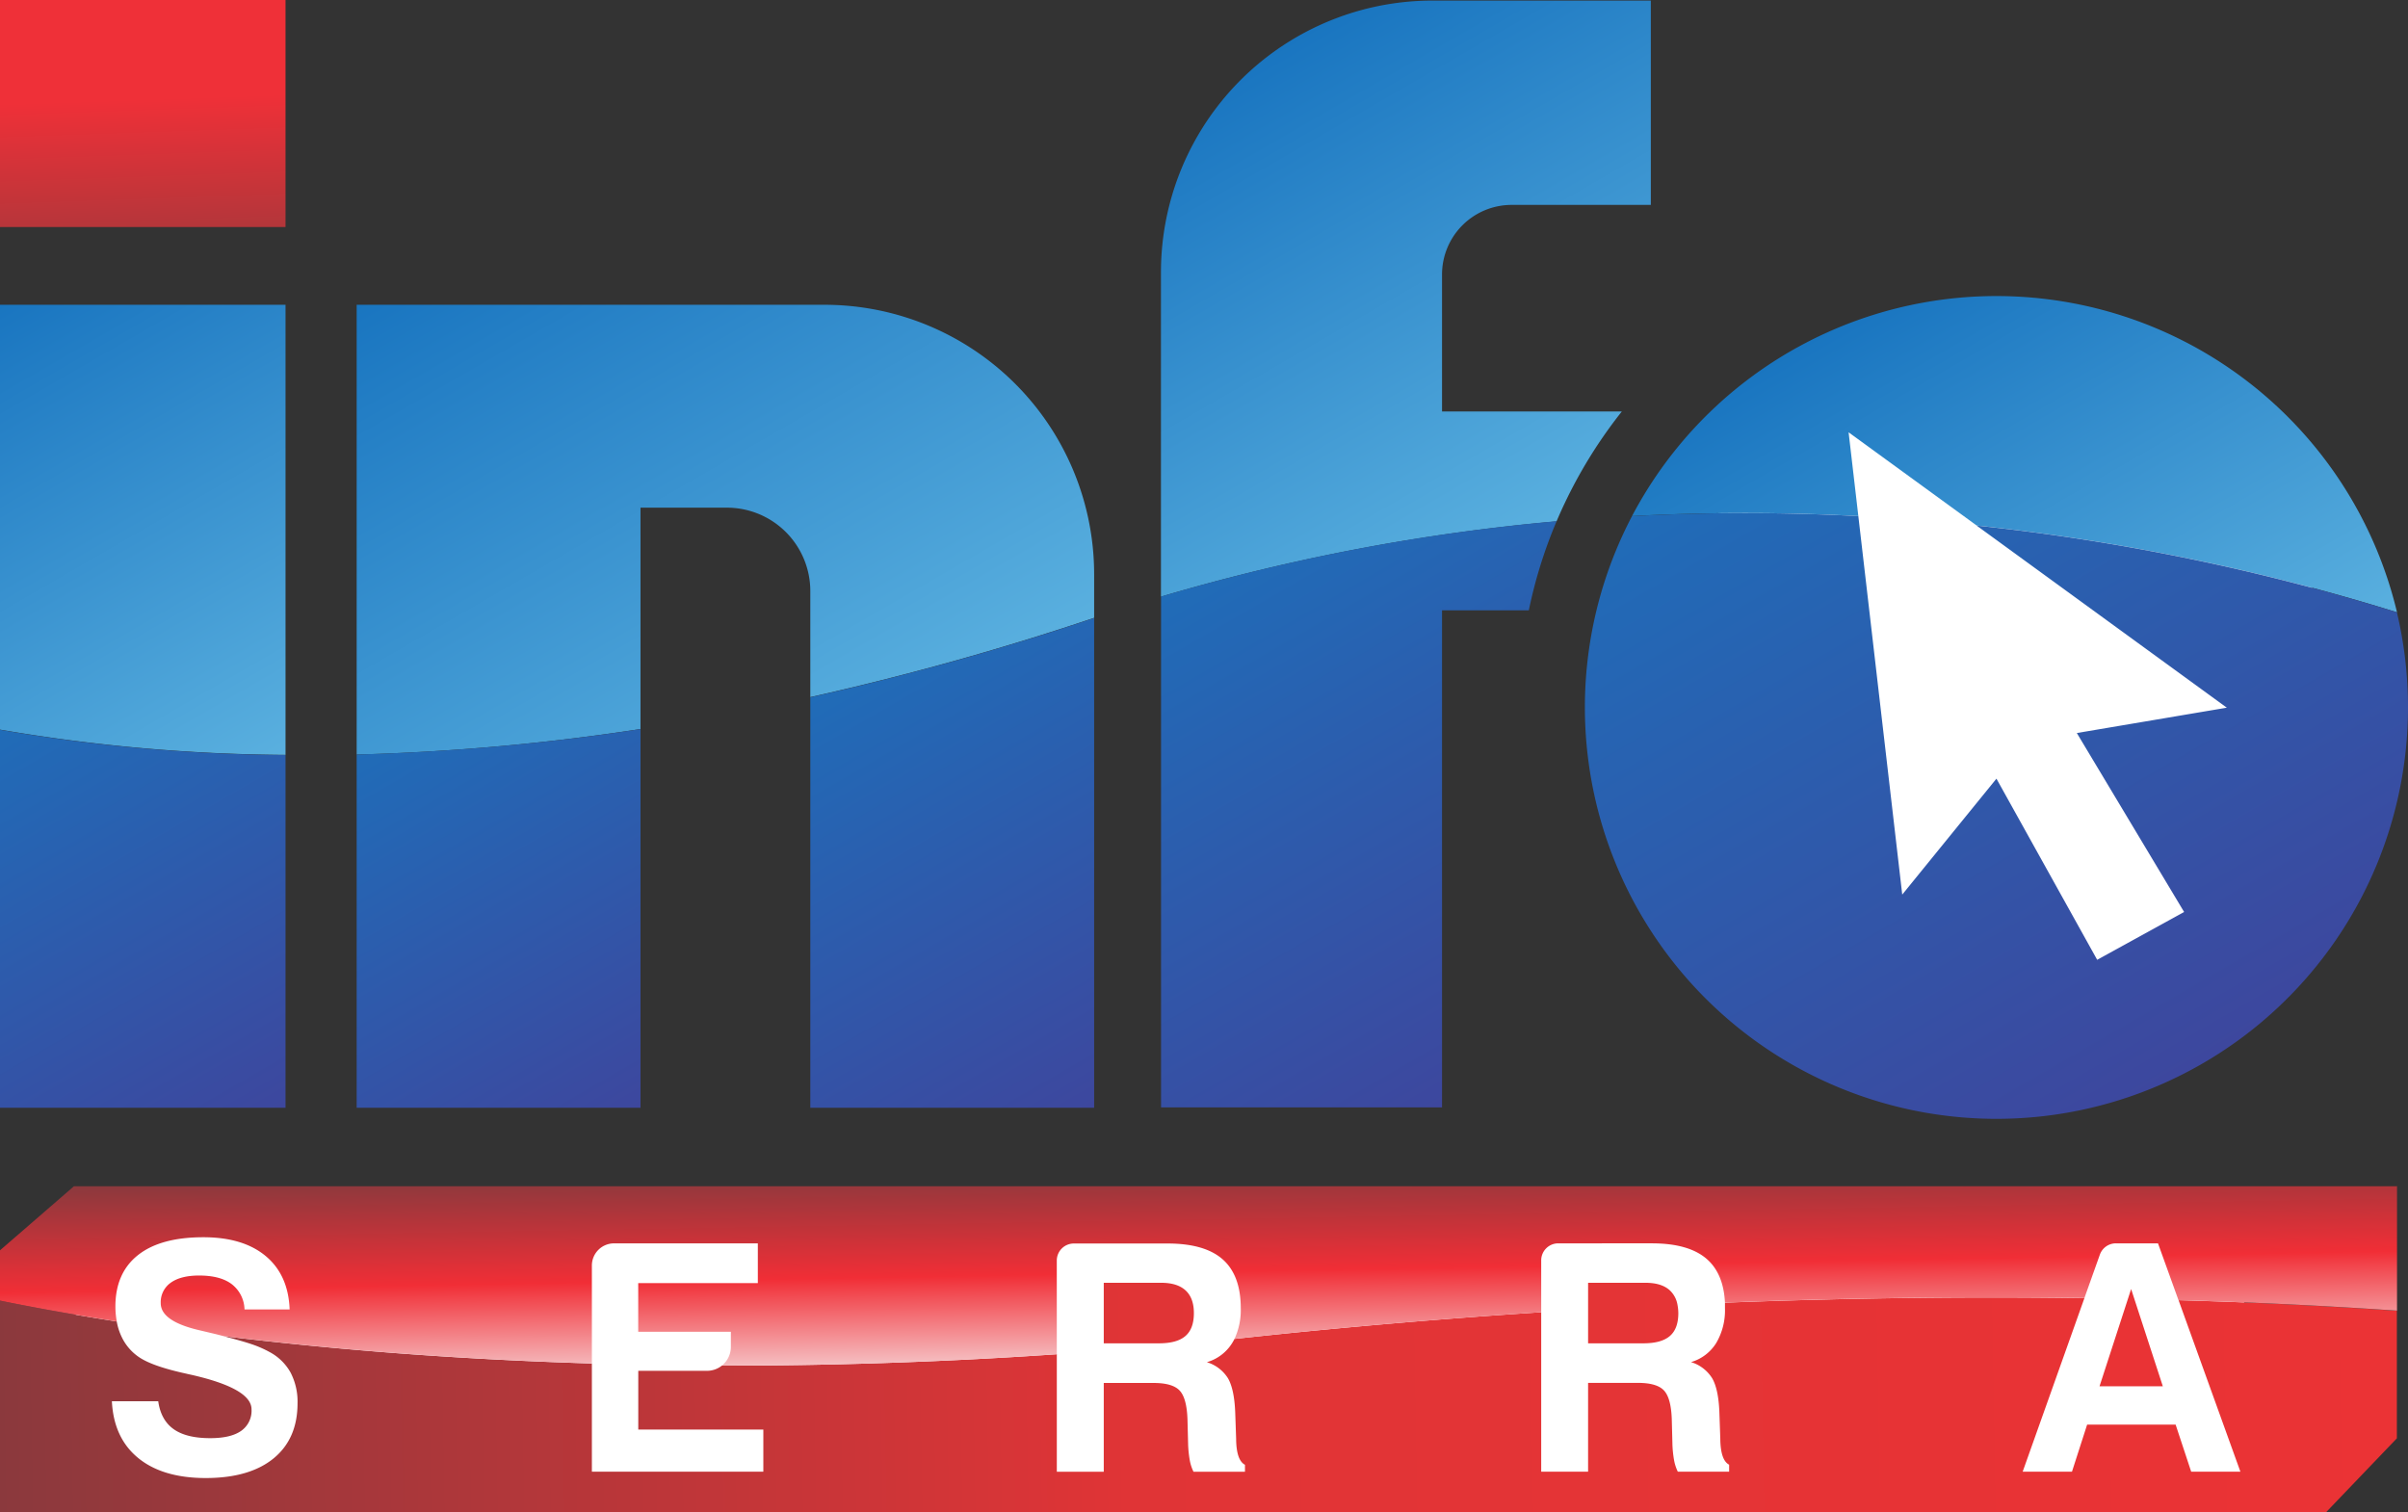 <svg xmlns="http://www.w3.org/2000/svg" xmlns:xlink="http://www.w3.org/1999/xlink" viewBox="0 0 848.39 532.93"><rect x="0" y="0" width="848.39" height="532.93" fill="#333333" stroke="none"/><defs><style>.cls-1{fill:#fff;}.cls-2{fill:url(#Gradiente_sem_nome_6);}.cls-3{fill:url(#Gradiente_sem_nome_6-2);}.cls-4{fill:url(#Gradiente_sem_nome_6-3);}.cls-5{fill:url(#Gradiente_sem_nome_6-4);}.cls-6{fill:url(#Gradiente_sem_nome_39);}.cls-7{fill:url(#Gradiente_sem_nome_32);}.cls-8{fill:url(#Gradiente_sem_nome_8);}.cls-9{fill:url(#Gradiente_sem_nome_8-2);}.cls-10{fill:url(#Gradiente_sem_nome_8-3);}.cls-11{fill:url(#Gradiente_sem_nome_8-4);}.cls-12{fill:url(#Gradiente_sem_nome_8-5);}.cls-13{fill:url(#Gradiente_sem_nome_14);}</style><linearGradient id="Gradiente_sem_nome_6" x1="5.31" y1="104.34" x2="99.14" y2="266.85" gradientUnits="userSpaceOnUse"><stop offset="0" stop-color="#1975c0"/><stop offset="1" stop-color="#5ab0df"/></linearGradient><linearGradient id="Gradiente_sem_nome_6-2" x1="173.75" y1="79.64" x2="286.48" y2="274.88" xlink:href="#Gradiente_sem_nome_6"/><linearGradient id="Gradiente_sem_nome_6-3" x1="445.8" y1="19.43" x2="542.61" y2="187.11" xlink:href="#Gradiente_sem_nome_6"/><linearGradient id="Gradiente_sem_nome_6-4" x1="660.16" y1="106.85" x2="753.41" y2="268.36" xlink:href="#Gradiente_sem_nome_6"/><linearGradient id="Gradiente_sem_nome_39" x1="-0.53" y1="502.78" x2="844.98" y2="488.02" gradientUnits="userSpaceOnUse"><stop offset="0" stop-color="#8b393d"/><stop offset="0.47" stop-color="#e03436"/><stop offset="1" stop-color="#eb3335"/></linearGradient><linearGradient id="Gradiente_sem_nome_32" x1="421.79" y1="411.14" x2="422.96" y2="478.55" gradientUnits="userSpaceOnUse"><stop offset="0" stop-color="#8b393d"/><stop offset="0.55" stop-color="#f12e36"/><stop offset="1" stop-color="#f5bec1"/></linearGradient><linearGradient id="Gradiente_sem_nome_8" x1="6.96" y1="253.13" x2="89.78" y2="396.58" gradientUnits="userSpaceOnUse"><stop offset="0" stop-color="#206cb8"/><stop offset="1" stop-color="#3d479e"/></linearGradient><linearGradient id="Gradiente_sem_nome_8-2" x1="138.15" y1="258.66" x2="217.05" y2="395.31" xlink:href="#Gradiente_sem_nome_8"/><linearGradient id="Gradiente_sem_nome_8-3" x1="297.72" y1="238.63" x2="385.35" y2="390.42" xlink:href="#Gradiente_sem_nome_8"/><linearGradient id="Gradiente_sem_nome_8-4" x1="428.09" y1="199.2" x2="530.79" y2="377.08" xlink:href="#Gradiente_sem_nome_8"/><linearGradient id="Gradiente_sem_nome_8-5" x1="639.43" y1="144.65" x2="773.28" y2="376.49" xlink:href="#Gradiente_sem_nome_8"/><linearGradient id="Gradiente_sem_nome_14" x1="48.84" y1="-1.71" x2="51.76" y2="81.71" gradientUnits="userSpaceOnUse"><stop offset="0.44" stop-color="#ef3038"/><stop offset="1" stop-color="#b3363a"/></linearGradient></defs><g id="Camada_2" data-name="Camada 2"><g id="Camada_3" data-name="Camada 3"><circle class="cls-1" cx="703.37" cy="246.47" r="117.96"/><polygon class="cls-1" points="25.54 437.96 42.39 427.23 782.3 423.4 805.28 521.45 706.47 526.04 29.36 526.04 25.54 437.96"/><path class="cls-2" d="M100.6,107.4V266A615.2,615.2,0,0,1,0,257.1V107.4Z"/><path class="cls-3" d="M385.49,202.36v15.35a995.58,995.58,0,0,1-100,27.93V208.27a29.38,29.38,0,0,0-29.38-29.38H225.66v78a798.47,798.47,0,0,1-100,9V107.4H290.54A95,95,0,0,1,385.49,202.36Z"/><path class="cls-4" d="M508.06,96.69V145H571.4a167.94,167.94,0,0,0-23,38.72,712.31,712.31,0,0,0-139.37,26.53V95.91A95.71,95.71,0,0,1,504.77.2h76.85v72h-49A24.52,24.52,0,0,0,508.06,96.69Z"/><path class="cls-5" d="M844.52,215.76A145.08,145.08,0,0,0,575,181.85a754.1,754.1,0,0,1,79.73,0l-3.43-29.52,45.13,32.85A772.33,772.33,0,0,1,844.52,215.76Z"/><path class="cls-6" d="M417.71,454.72q-2.9-2.7-8.62-2.7H388.88v21.29h19.44q6.35,0,9.31-2.56c2-1.71,3-4.41,3-8.08Q420.61,457.42,417.71,454.72Zm0,0q-2.9-2.7-8.62-2.7H388.88v21.29h19.44q6.35,0,9.31-2.56c2-1.71,3-4.41,3-8.08Q420.61,457.42,417.71,454.72Zm0,0q-2.9-2.7-8.62-2.7H388.88v21.29h19.44q6.35,0,9.31-2.56c2-1.71,3-4.41,3-8.08Q420.61,457.42,417.71,454.72Zm173.27,5a9,9,0,0,0-2.63-5q-2.9-2.7-8.63-2.7h-20.2v21.29H579q6.33,0,9.31-2.56c2-1.71,3-4.41,3-8.08A15.81,15.81,0,0,0,591,459.74Zm161-2-1.14-3.5-1.12,3.45-10,30.78H762Zm0,0-1.14-3.5-1.12,3.45-10,30.78H762Zm-161,2a9,9,0,0,0-2.63-5q-2.9-2.7-8.63-2.7h-20.2v21.29H579q6.33,0,9.31-2.56c2-1.71,3-4.41,3-8.08A15.81,15.81,0,0,0,591,459.74Zm-173.27-5q-2.9-2.7-8.62-2.7H388.88v21.29h19.44q6.35,0,9.31-2.56c2-1.71,3-4.41,3-8.08Q420.61,457.42,417.71,454.72Zm349.85,3.44,21.78,60.42H772L766.52,502H735.34L730,518.58H712.63l21.75-61.15c-37.35-.53-79.86-.21-126.64,1.6,0,.63,0,1.28,0,1.94a22.69,22.69,0,0,1-3.09,12.29,15.58,15.58,0,0,1-8.87,6.71,13.32,13.32,0,0,1,7.45,5.68q2.22,3.83,2.54,11.91l.33,9.5v.33c.11,4.8,1.14,7.71,3.11,8.73v2.46H591.13a15.33,15.33,0,0,1-1.34-4.18,39.09,39.09,0,0,1-.57-5.92L589,500q-.27-7.47-2.81-10.1T577,487.29H559.52v31.29H543V462.4c-33.18,2.15-68,5.08-104.34,9l-3.72.39q-.39.78-.84,1.5A15.61,15.61,0,0,1,425.2,480a13.32,13.32,0,0,1,7.45,5.68q2.21,3.83,2.54,11.91l.33,9.5v.33q.15,7.2,3.11,8.73v2.46H420.5a15.33,15.33,0,0,1-1.34-4.18,39.09,39.09,0,0,1-.57-5.92l-.22-8.47q-.27-7.47-2.81-10.1t-9.15-2.62H388.88v31.29H372.34V477.2c-42.17,2.9-81.63,4.05-118,4a8.4,8.4,0,0,1-5.26,1.84h-24.2v20.7h44.06v14.85H208.53V480.46c-51.13-1.54-94.82-5.37-129.8-9.64q6.75,1.76,9.87,2.82A38.71,38.71,0,0,1,95,476.43a18.24,18.24,0,0,1,7.38,7.23,22.29,22.29,0,0,1,2.45,10.78q0,12.57-8.46,19.47t-23.86,6.91q-15.18,0-23.81-7.05t-9.28-20H55.75q.93,6.61,5.41,9.81t12.94,3.19q7.22,0,10.87-2.57a8.66,8.66,0,0,0,3.65-7.59q0-7.31-21-12.12l-.49-.11c-.36-.07-.93-.2-1.69-.38q-11.25-2.46-16.05-5.51a17.73,17.73,0,0,1-6.5-7.35,21,21,0,0,1-1.76-5.48C23.69,462.91,9.89,460.32,0,458.3v74.63H819.47l25-26.1V461.88C823.5,460.43,797.64,459,767.56,458.16Zm-15.57-.4-1.14-3.5-1.12,3.45-10,30.78H762Zm-163.72,13c2-1.71,3-4.41,3-8.08a15.81,15.81,0,0,0-.26-2.93,9,9,0,0,0-2.63-5q-2.9-2.7-8.63-2.7h-20.2v21.29H579Q585.29,473.31,588.27,470.75Zm-170.64,0c2-1.71,3-4.41,3-8.08q0-5.25-2.9-7.95t-8.62-2.7H388.88v21.29h19.44Q414.67,473.31,417.63,470.75Zm.08-16q-2.9-2.7-8.62-2.7H388.88v21.29h19.44q6.35,0,9.31-2.56c2-1.71,3-4.41,3-8.08Q420.61,457.42,417.71,454.72Zm173.27,5a9,9,0,0,0-2.63-5q-2.9-2.7-8.63-2.7h-20.2v21.29H579q6.33,0,9.31-2.56c2-1.71,3-4.41,3-8.08A15.81,15.81,0,0,0,591,459.74Zm0,0a9,9,0,0,0-2.63-5q-2.9-2.7-8.63-2.7h-20.2v21.29H579q6.33,0,9.31-2.56c2-1.71,3-4.41,3-8.08A15.81,15.81,0,0,0,591,459.74Zm-173.27-5q-2.9-2.7-8.62-2.7H388.88v21.29h19.44q6.35,0,9.31-2.56c2-1.71,3-4.41,3-8.08Q420.61,457.42,417.71,454.72Z"/><path class="cls-7" d="M844.52,418v43.84c-21-1.45-46.88-2.84-77-3.72l-7.21-20H745.48a6,6,0,0,0-5.66,4l-5.44,15.28c-37.35-.53-79.86-.21-126.64,1.6q-.5-10.11-6.29-15.26-6.33-5.62-19.49-5.62H549a6,6,0,0,0-6,6V462.4c-33.18,2.15-68,5.08-104.34,9l-3.72.39A24,24,0,0,0,437.15,461q0-11.57-6.33-17.2t-19.49-5.62h-33a6,6,0,0,0-6,6V477.2c-42.17,2.9-81.63,4.05-118,4a8.43,8.43,0,0,0,3.17-6.59v-5.33H224.86V452.13H267v-14H216.34a7.81,7.81,0,0,0-7.81,7.81v34.5c-51.13-1.54-94.82-5.37-129.8-9.64l-2.61-.67-5.79-1.37q-13.69-3.16-13.7-9.55A8.39,8.39,0,0,1,60.15,452q3.52-2.53,10-2.54,7.49,0,11.52,3.06a11.64,11.64,0,0,1,4.48,8.9h15.89q-.44-12.12-8.38-18.78t-22-6.67q-15.06,0-23,6.26t-8,18a29,29,0,0,0,.48,5.41C23.69,462.91,9.89,460.32,0,458.3V440.58L26.05,418Z"/><path class="cls-8" d="M100.6,266.05V390.34H0V257.15A615.2,615.2,0,0,0,100.6,266.05Z"/><path class="cls-9" d="M225.66,256.91V390.34h-100V265.87A798.47,798.47,0,0,0,225.66,256.91Z"/><path class="cls-10" d="M385.49,217.76V390.34h-100V245.69A995.58,995.58,0,0,0,385.49,217.76Z"/><path class="cls-11" d="M548.43,183.66a165.53,165.53,0,0,0-9.79,31.4H508.06V390.21h-99v-180A712.31,712.31,0,0,1,548.43,183.66Z"/><path class="cls-12" d="M848.39,249.37A145,145,0,1,1,575,181.86a754.1,754.1,0,0,1,79.73,0l15.47,133.37,33.19-40.85,35.49,63.83,30.63-16.85L731.71,258.3l52.85-8.93L696.41,185.2a772.33,772.33,0,0,1,148.07,30.57A145.27,145.27,0,0,1,848.39,249.37Z"/><rect class="cls-13" width="100.6" height="80"/></g></g></svg>